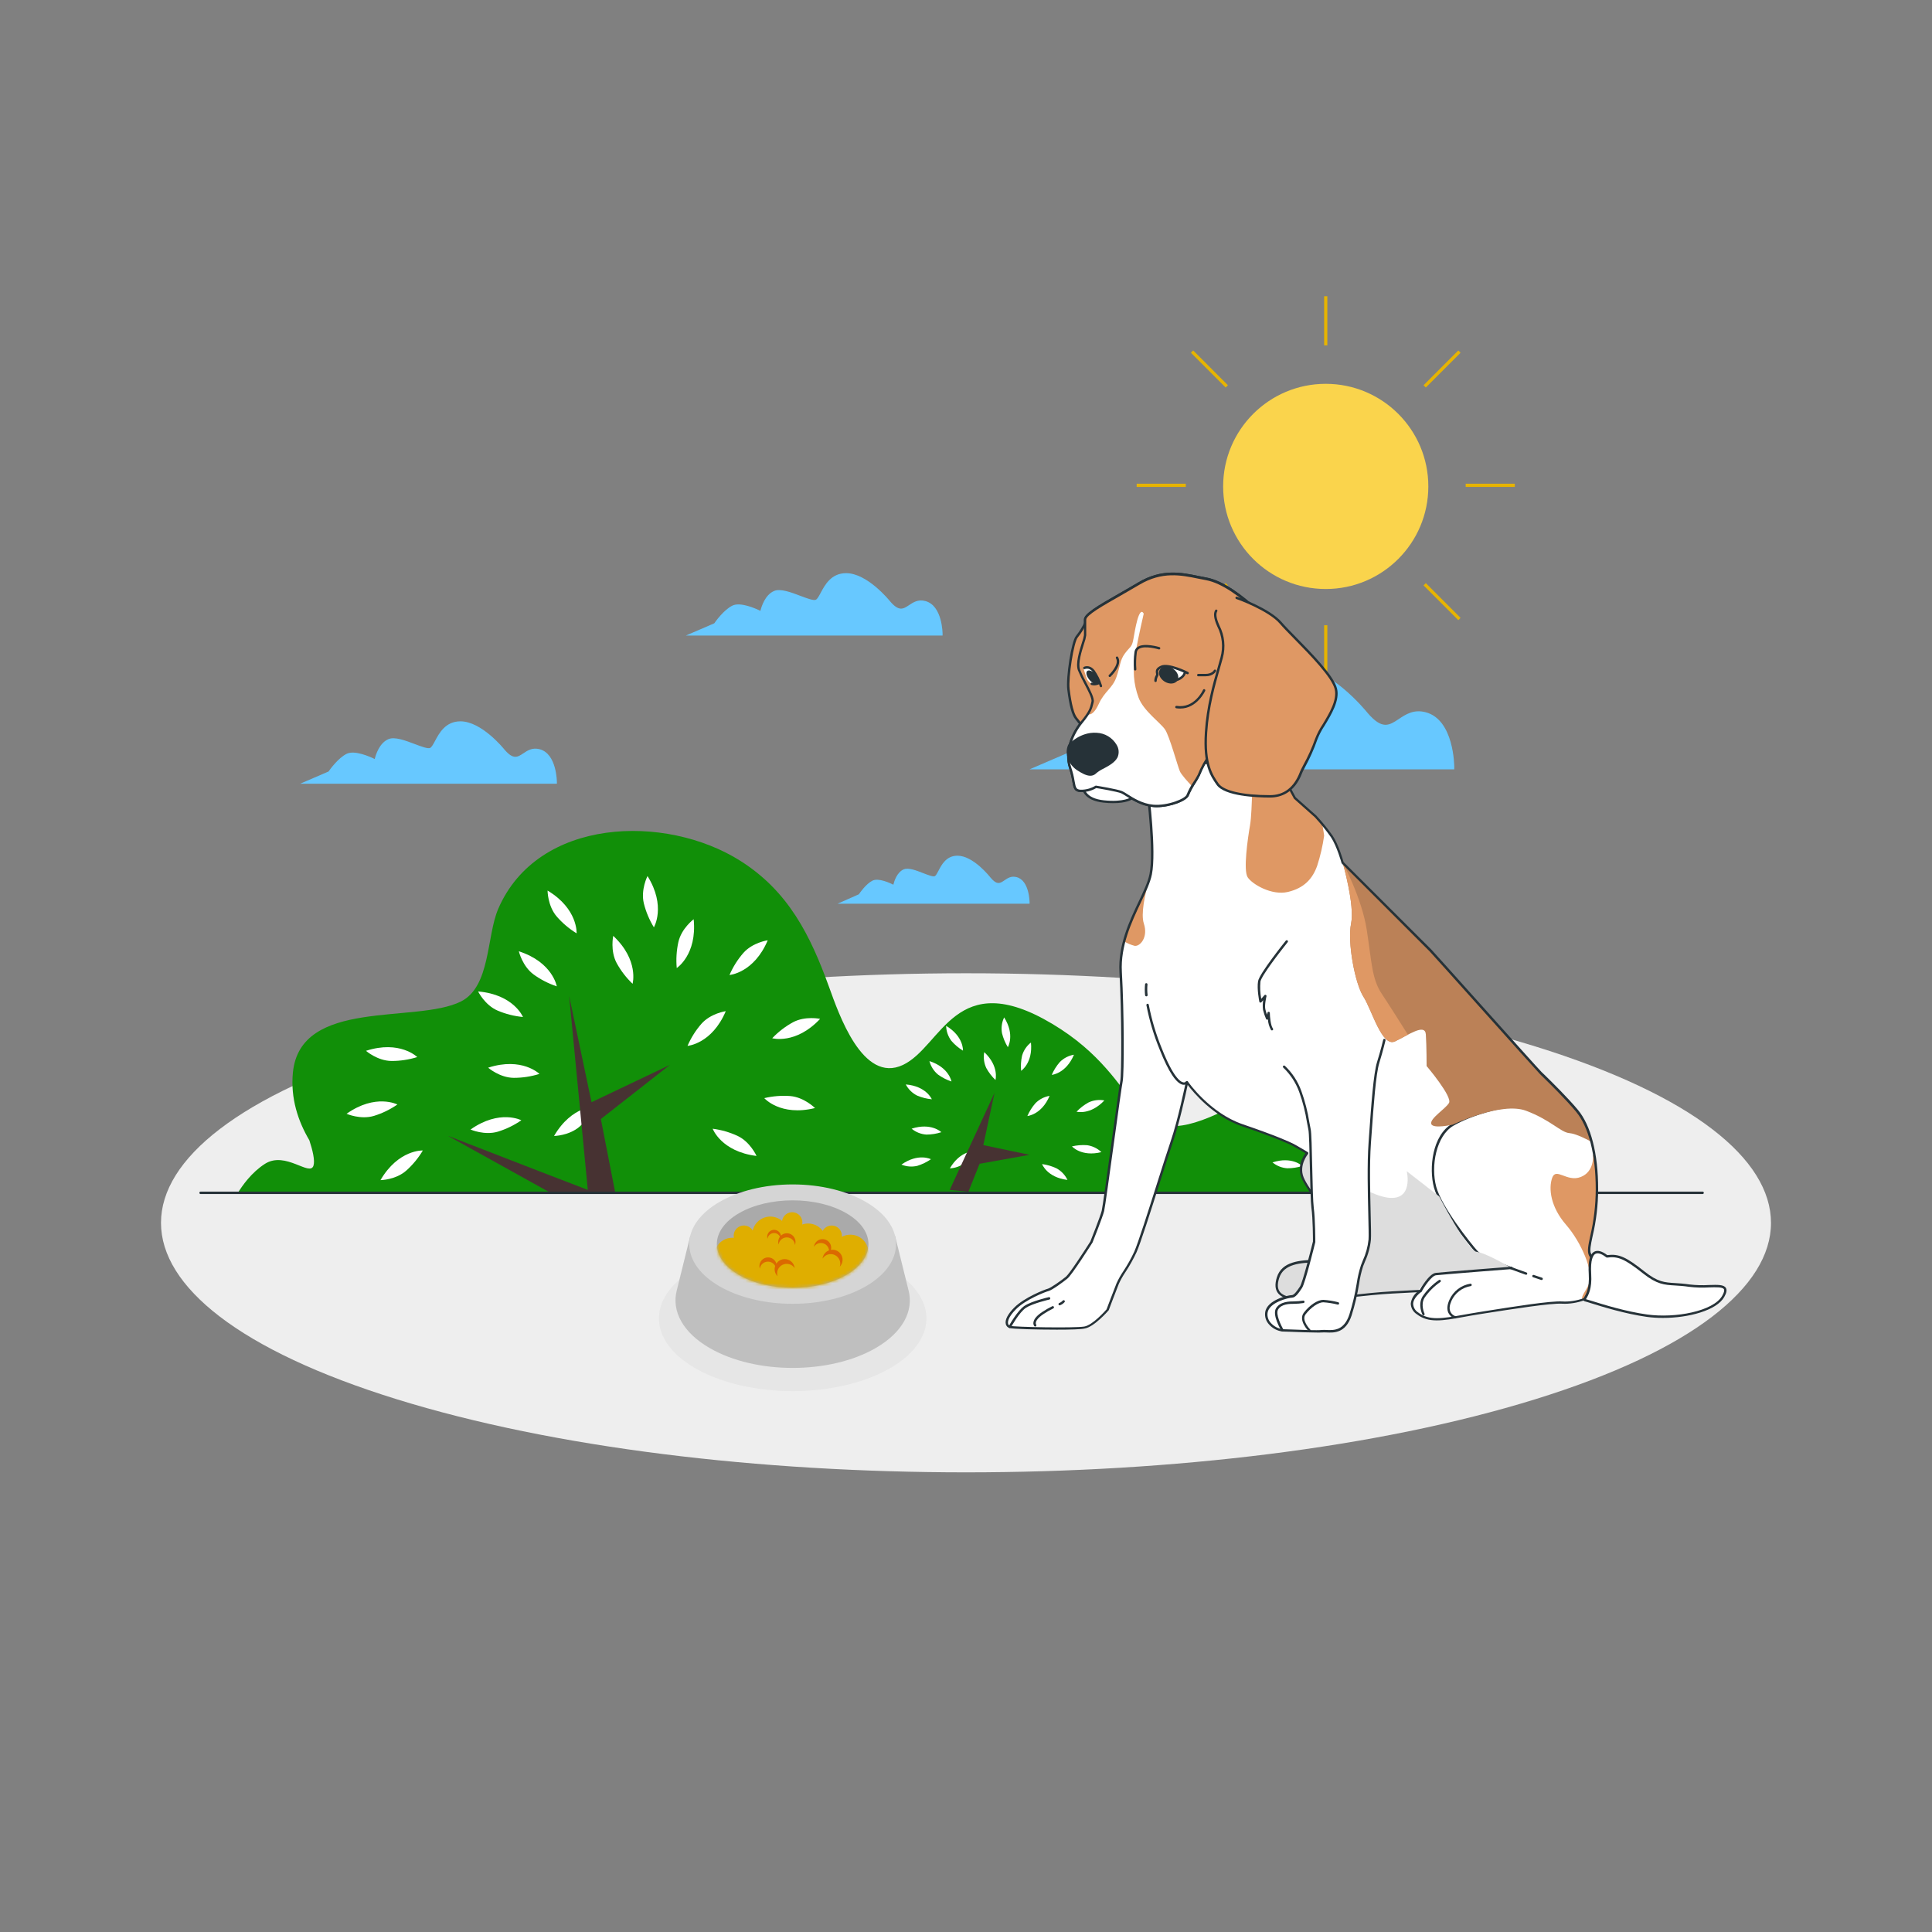 <svg width="600" height="600" viewBox="0 0 600 600" fill="none" xmlns="http://www.w3.org/2000/svg">
<rect x="0" y="0" width="600" height="600" fill="#808080" stroke="none"/>
<path d="M411.72 182.92C429.316 182.92 443.58 168.656 443.58 151.06C443.58 133.464 429.316 119.2 411.72 119.2C394.125 119.2 379.86 133.464 379.86 151.06C379.86 168.656 394.125 182.92 411.72 182.92Z" fill="#FAD44C"/>
<path d="M411.72 194.18V209.44" stroke="#E7B400" stroke-miterlimit="10"/>
<path d="M411.72 92V107.26" stroke="#E7B400" stroke-miterlimit="10"/>
<path d="M455.18 150.72H470.44" stroke="#E7B400" stroke-miterlimit="10"/>
<path d="M353 150.72H368.26" stroke="#E7B400" stroke-miterlimit="10"/>
<path d="M442.45 119.99L453.24 109.19" stroke="#E7B400" stroke-miterlimit="10"/>
<path d="M370.2 192.24L380.99 181.45" stroke="#E7B400" stroke-miterlimit="10"/>
<path d="M380.99 119.99L370.2 109.19" stroke="#E7B400" stroke-miterlimit="10"/>
<path d="M453.24 192.24L442.45 181.45" stroke="#E7B400" stroke-miterlimit="10"/>
<path d="M476.779 434.554C379.144 464.817 220.86 464.817 123.226 434.554C25.591 404.29 25.591 355.234 123.226 324.97C220.86 294.706 379.156 294.671 476.779 324.97C574.401 355.269 574.413 404.297 476.779 434.554Z" fill="#EEEEEE"/>
<path d="M451.627 238.92H319.746L334.333 232.644C335.025 231.639 339.271 225.697 343.641 223.553C347.784 221.52 355.685 225.083 358.046 226.233C358.568 224.1 360.43 217.98 365.107 216.014C368.319 214.652 373.79 216.718 378.626 218.55C381.952 219.8 385.38 221.096 386.515 220.537C387.31 220.147 388.105 218.661 389.035 216.93C391.17 212.943 394.393 206.879 402.078 206.879C412.908 206.879 424.157 220.705 424.713 221.397C429.254 226.714 431.433 225.284 434.396 223.307C436.575 221.855 439.039 220.202 442.807 221.208C451.537 223.553 451.639 237.714 451.639 238.317L451.627 238.92Z" fill="#67C8FF"/>
<path d="M172.944 243.391H93.219L102.037 239.596C102.455 238.989 105.022 235.396 107.664 234.099C110.168 232.87 114.944 235.025 116.372 235.72C116.687 234.43 117.813 230.73 120.64 229.541C122.582 228.717 125.89 229.967 128.813 231.074C130.824 231.83 132.896 232.614 133.582 232.276C134.062 232.04 134.543 231.142 135.106 230.095C136.396 227.684 138.344 224.017 142.99 224.017C149.537 224.017 156.337 232.377 156.673 232.796C159.418 236.01 160.736 235.146 162.527 233.951C163.844 233.073 165.333 232.074 167.612 232.681C172.889 234.099 172.95 242.662 172.95 243.027L172.944 243.391Z" fill="#67C8FF"/>
<path d="M292.725 197.374H213L221.818 193.579C222.237 192.971 224.803 189.379 227.445 188.082C229.95 186.853 234.726 189.007 236.153 189.703C236.469 188.413 237.594 184.712 240.421 183.524C242.363 182.7 245.671 183.949 248.594 185.057C250.605 185.813 252.677 186.596 253.363 186.259C253.844 186.022 254.324 185.124 254.887 184.078C256.177 181.667 258.126 178 262.771 178C269.318 178 276.118 186.36 276.455 186.779C279.2 189.993 280.517 189.129 282.308 187.933C283.626 187.056 285.115 186.056 287.393 186.664C292.67 188.082 292.732 196.645 292.732 197.009L292.725 197.374Z" fill="#67C8FF"/>
<path d="M319.741 280.649H260.134L266.727 277.73C267.04 277.262 268.958 274.499 270.934 273.502C272.806 272.556 276.377 274.213 277.444 274.748C277.68 273.756 278.522 270.909 280.636 269.995C282.088 269.361 284.561 270.322 286.746 271.174C288.25 271.756 289.799 272.359 290.312 272.099C290.671 271.917 291.03 271.226 291.451 270.421C292.416 268.567 293.873 265.746 297.346 265.746C302.241 265.746 307.325 272.177 307.577 272.499C309.629 274.972 310.614 274.307 311.953 273.387C312.938 272.712 314.051 271.943 315.755 272.411C319.7 273.502 319.746 280.088 319.746 280.369L319.741 280.649Z" fill="#67C8FF"/>
<path d="M463.353 370.694C461.714 356.938 451.05 329.71 435.738 322.02C419.515 313.913 407.347 332.453 378.36 345.776C349.374 359.099 356.922 335.932 326.796 317.967C296.669 300.001 292.608 324.919 280.439 330.716C267.854 336.678 260.432 314.681 257.466 306.499C251.669 290.515 244.91 276.812 229.895 267.326C206.691 252.669 167.012 253.824 154.739 282.229C151.058 290.761 152.384 306.409 143.129 311.029C129.217 317.982 93.301 309.874 90.969 333.049C90.171 341.074 92.578 348.213 96.073 354.129C97.086 357.199 97.869 360.441 97.347 362.02C96.2 365.478 88.681 357.4 82.31 361.424C78.174 364.055 75.268 368.131 73.726 370.694H463.353Z" fill="#118F08"/>
<path d="M190.447 290.642C190.447 290.642 189.448 295.277 191.527 299.122C192.83 301.496 194.492 303.655 196.453 305.523C196.453 305.523 198.517 298.205 190.447 290.642Z" fill="white"/>
<path d="M151.595 331.581C151.595 331.581 155.171 334.695 159.546 334.733C162.253 334.738 164.945 334.326 167.526 333.511C167.526 333.511 162.116 328.168 151.595 331.581Z" fill="white"/>
<path d="M113.658 326.342C113.658 326.342 117.227 329.464 121.602 329.494C124.308 329.5 127 329.09 129.582 328.28C129.582 328.28 124.172 322.937 113.658 326.342Z" fill="white"/>
<path d="M146.125 350.783C146.125 350.783 150.462 352.698 154.65 351.439C157.236 350.642 159.684 349.45 161.907 347.907C161.907 347.907 155.186 344.405 146.125 350.783Z" fill="white"/>
<path d="M107.63 345.895C107.63 345.895 111.967 347.81 116.154 346.543C118.741 345.746 121.189 344.555 123.412 343.011C123.412 343.011 116.661 339.517 107.63 345.895Z" fill="white"/>
<path d="M172.063 352.788C172.063 352.788 176.803 352.721 180.081 349.807C182.101 348.003 183.833 345.899 185.215 343.57C185.215 343.57 177.622 343.242 172.063 352.788Z" fill="white"/>
<path d="M118.159 366.506C118.159 366.506 122.898 366.447 126.185 363.526C128.205 361.721 129.936 359.618 131.319 357.289C131.319 357.289 123.725 356.946 118.159 366.506Z" fill="white"/>
<path d="M161.133 295.433C161.133 295.433 162.206 300.053 165.73 302.639C167.922 304.226 170.345 305.468 172.914 306.32C172.914 306.32 171.654 298.824 161.133 295.433Z" fill="white"/>
<path d="M238.428 292.013C238.428 292.013 233.733 292.676 230.849 295.955C229.072 298 227.622 300.307 226.55 302.795C226.55 302.795 234.128 302.199 238.428 292.013Z" fill="white"/>
<path d="M254.695 316.417C254.695 316.417 250.06 315.418 246.222 317.497C243.849 318.805 241.69 320.468 239.821 322.43C239.821 322.43 247.139 324.479 254.695 316.417Z" fill="white"/>
<path d="M253.107 344.114C253.107 344.114 249.761 340.754 245.41 340.389C242.707 340.189 239.99 340.408 237.354 341.037C237.354 341.037 242.369 346.767 253.107 344.114Z" fill="white"/>
<path d="M234.948 358.988C234.948 358.988 233.025 354.651 229.083 352.773C226.627 351.635 224.011 350.882 221.326 350.538C221.326 350.538 223.971 357.639 234.948 358.988Z" fill="white"/>
<path d="M225.394 314.025C225.394 314.025 220.7 314.688 217.816 317.967C216.039 320.012 214.589 322.319 213.517 324.807C213.517 324.807 221.095 324.211 225.394 314.025Z" fill="white"/>
<path d="M148.479 307.907C148.479 307.907 150.566 312.169 154.582 313.868C157.076 314.923 159.718 315.587 162.414 315.836C162.414 315.836 159.538 308.839 148.479 307.907Z" fill="white"/>
<path d="M215.425 285.478C215.425 285.478 211.624 288.31 210.671 292.579C210.092 295.223 209.924 297.94 210.171 300.634C210.171 300.634 216.528 296.484 215.425 285.478Z" fill="white"/>
<path d="M201.088 272.065C201.088 272.065 198.927 276.283 199.948 280.538C200.602 283.166 201.655 285.679 203.07 287.989C203.07 287.989 206.937 281.447 201.088 272.065Z" fill="white"/>
<path d="M170.052 276.573C170.052 276.573 170.052 281.313 172.898 284.636C174.676 286.68 176.757 288.439 179.068 289.852C179.068 289.852 179.538 282.266 170.052 276.573Z" fill="white"/>
<path d="M305.671 326.752C305.355 328.419 305.574 330.143 306.297 331.678C307.054 333.057 308.016 334.313 309.151 335.403C309.151 335.403 310.35 331.141 305.671 326.752Z" fill="white"/>
<path d="M283.107 350.523C284.414 351.604 286.028 352.246 287.72 352.356C289.294 352.348 290.858 352.097 292.355 351.611C292.355 351.611 289.195 348.541 283.107 350.523Z" fill="white"/>
<path d="M279.947 361.678C281.515 362.322 283.247 362.455 284.895 362.058C286.398 361.591 287.82 360.897 289.113 360.001C289.113 360.001 285.193 357.974 279.947 361.678Z" fill="white"/>
<path d="M294.992 362.84C296.679 362.769 298.3 362.169 299.627 361.126C300.802 360.08 301.807 358.859 302.608 357.505C302.608 357.505 298.219 357.289 294.992 362.84Z" fill="white"/>
<path d="M288.644 329.532C289.071 331.173 290.004 332.638 291.311 333.719C292.584 334.643 293.991 335.364 295.484 335.858C295.484 335.858 294.754 331.506 288.644 329.532Z" fill="white"/>
<path d="M333.532 327.549C331.86 327.83 330.319 328.631 329.128 329.837C328.097 331.025 327.255 332.365 326.632 333.809C326.632 333.809 331.028 333.466 333.532 327.549Z" fill="white"/>
<path d="M342.973 341.752C341.309 341.436 339.587 341.655 338.055 342.378C336.673 343.138 335.417 344.105 334.329 345.247C334.329 345.247 338.584 346.402 342.973 341.752Z" fill="white"/>
<path d="M342.049 357.803C340.824 356.63 339.259 355.876 337.578 355.649C336.011 355.535 334.436 355.661 332.906 356.022C332.906 356.022 335.82 359.345 342.049 357.803Z" fill="white"/>
<path d="M331.513 366.439C330.785 364.906 329.59 363.644 328.1 362.833C326.686 362.167 325.178 361.722 323.629 361.514C323.629 361.514 325.134 365.657 331.513 366.439Z" fill="white"/>
<path d="M325.961 340.329C324.287 340.61 322.746 341.413 321.557 342.624C320.525 343.809 319.683 345.146 319.061 346.588C319.061 346.588 323.472 346.223 325.961 340.329Z" fill="white"/>
<path d="M281.297 336.782C282.085 338.284 283.326 339.499 284.844 340.254C286.292 340.864 287.825 341.248 289.389 341.394C289.389 341.394 287.705 337.318 281.297 336.782Z" fill="white"/>
<path d="M320.171 323.757C318.836 324.803 317.868 326.246 317.407 327.877C317.07 329.413 316.972 330.991 317.116 332.557C317.116 332.557 320.812 330.143 320.171 323.757Z" fill="white"/>
<path d="M311.847 315.962C311.11 317.492 310.878 319.217 311.184 320.888C311.563 322.413 312.173 323.87 312.995 325.21C312.995 325.21 315.275 321.409 311.847 315.962Z" fill="white"/>
<path d="M293.83 318.585C293.873 320.28 294.449 321.917 295.477 323.265C296.508 324.453 297.717 325.473 299.061 326.29C299.061 326.29 299.337 321.886 293.83 318.585Z" fill="white"/>
<path d="M417.749 337.222C417.433 338.886 417.652 340.608 418.375 342.14C419.13 343.521 420.092 344.777 421.229 345.865C421.229 345.865 422.429 341.611 417.749 337.222Z" fill="white"/>
<path d="M395.186 360.992C396.491 362.073 398.106 362.713 399.798 362.818C401.37 362.822 402.934 362.583 404.433 362.11C404.433 362.11 401.296 359.01 395.186 360.992Z" fill="white"/>
<path d="M400.723 340.001C401.15 341.644 402.087 343.11 403.398 344.189C404.672 345.11 406.079 345.831 407.571 346.327C407.571 346.327 406.833 341.968 400.723 340.001Z" fill="white"/>
<path d="M445.611 338.026C443.938 338.308 442.396 339.111 441.207 340.322C440.176 341.51 439.334 342.849 438.711 344.293C438.711 344.293 443.107 343.928 445.611 338.026Z" fill="white"/>
<path d="M455.052 352.184C453.387 351.873 451.666 352.095 450.134 352.818C448.752 353.573 447.495 354.539 446.408 355.679C446.408 355.679 450.671 356.871 455.052 352.184Z" fill="white"/>
<path d="M454.128 368.272C452.903 367.1 451.338 366.346 449.657 366.119C448.09 366 446.514 366.126 444.985 366.491C444.985 366.491 447.914 369.807 454.128 368.272Z" fill="white"/>
<path d="M438.04 350.798C436.367 351.075 434.824 351.876 433.636 353.086C432.605 354.274 431.763 355.614 431.14 357.058C431.14 357.058 435.544 356.715 438.04 350.798Z" fill="white"/>
<path d="M393.375 347.244C394.161 348.747 395.402 349.963 396.922 350.716C398.369 351.33 399.902 351.717 401.467 351.864C401.467 351.864 399.776 347.788 393.375 347.244Z" fill="white"/>
<path d="M432.265 334.219C430.931 335.269 429.963 336.714 429.5 338.347C429.164 339.882 429.066 341.461 429.21 343.026C429.21 343.026 432.891 340.612 432.265 334.219Z" fill="white"/>
<path d="M423.926 326.432C423.194 327.961 422.962 329.682 423.263 331.35C423.643 332.877 424.253 334.337 425.074 335.679C425.074 335.679 427.324 331.879 423.926 326.432Z" fill="white"/>
<path d="M405.909 329.085C405.952 330.781 406.528 332.421 407.556 333.772C408.589 334.957 409.798 335.977 411.14 336.797C411.14 336.797 411.401 332.356 405.909 329.085Z" fill="white"/>
<path d="M180.805 370.694H191.125L186.602 347.52L208.04 330.716L183.703 342.304L176.751 309.278L182.548 369.532L167.481 363.742L139.091 352.736L170.38 370.113L180.805 370.694Z" fill="#473232"/>
<path d="M308.852 339.405L294.947 369.532L300.745 370.113L304.217 361.424L319.716 358.637L305.379 355.627L308.852 339.405Z" fill="#473232"/>
<path d="M411.408 353.891L419.516 370.113L420.931 361.35L411.408 353.891Z" fill="#A1A1A1"/>
<path d="M426.528 370.694L427.69 358.891L438.055 350.992L428.294 352.713L429.948 335.933L419.516 370.113L422.995 370.694H426.528Z" fill="#A1A1A1"/>
<path d="M528.802 370.813H62.257C62.169 370.813 62.084 370.774 62.021 370.704C61.958 370.634 61.923 370.54 61.923 370.441C61.923 370.342 61.958 370.247 62.021 370.177C62.084 370.107 62.169 370.068 62.257 370.068H528.802C528.89 370.068 528.975 370.107 529.038 370.177C529.101 370.247 529.136 370.342 529.136 370.441C529.136 370.54 529.101 370.634 529.038 370.704C528.975 370.774 528.89 370.813 528.802 370.813Z" fill="#263238"/>
<path d="M356.422 245.65C356.422 245.65 358.821 264.279 357.383 271.492C355.945 278.705 347.331 289.197 348.054 301.88C348.777 314.562 348.799 333.705 348.292 335.859C347.785 338.012 343.024 374.138 342.547 376.053C342.07 377.968 338.955 385.74 338.955 385.74C338.955 385.74 332.733 395.553 331.325 396.753C329.917 397.953 326.541 400.345 325.58 400.583C324.619 400.822 318.404 403.214 315.289 406.321C312.174 409.428 312.182 411.589 313.613 412.066C315.043 412.543 333.955 412.811 336.824 412.304C339.693 411.798 343.993 406.805 343.993 406.805C343.993 406.805 346.146 401.06 347.1 398.668C348.054 396.276 350.692 393.161 352.607 388.854C354.522 384.547 361.459 361.701 363.851 354.756C366.243 347.811 368.635 336.127 368.635 336.127C368.635 336.127 375.341 345.933 385.863 349.54C396.385 353.146 400.461 355.047 401.414 355.501C402.368 355.956 405.967 358.132 405.967 358.132C405.967 358.132 402.853 361.723 404.529 365.792C406.206 369.86 413.858 378.951 416.012 381.582C418.165 384.212 421.28 388.519 421.28 388.519C418.509 389.961 415.518 390.933 412.428 391.395C407.398 392.14 398.784 390.65 396.869 396.895C394.954 403.139 400.222 403.601 406.683 403.601C413.143 403.601 423.434 401.924 432.286 401.448L441.139 400.971C441.139 400.971 435.878 404.562 440.185 407.908C444.492 411.254 449.991 409.346 459.082 407.908C468.173 406.47 481.34 404.324 485.163 404.562C488.985 404.801 494.976 403.363 497.607 399.532C500.237 395.702 494.976 392.357 493.777 389.726C492.577 387.096 495.93 381.351 495.93 369.383C495.93 357.416 493.3 349.264 489.715 344.98C486.131 340.695 479.663 334.45 478.464 333.251C477.264 332.051 445.207 296.164 444.246 295.211L416.973 267.93C416.973 267.93 415.535 262.67 413.62 259.793C412.083 257.612 410.405 255.534 408.598 253.571L402.137 247.833C402.137 247.833 396.63 237.781 396.392 236.343C396.154 234.905 354.999 238.497 354.999 238.497L356.422 245.65Z" fill="white"/>
<path d="M355.982 309.421C355.89 309.419 355.801 309.383 355.733 309.32C355.666 309.257 355.624 309.17 355.617 309.078C355.491 307.939 355.491 306.789 355.617 305.65C355.632 305.551 355.685 305.463 355.766 305.403C355.846 305.344 355.947 305.319 356.045 305.334C356.144 305.348 356.233 305.402 356.293 305.482C356.352 305.563 356.377 305.663 356.362 305.762C356.257 306.843 356.27 307.933 356.399 309.011C356.405 309.06 356.4 309.109 356.386 309.157C356.372 309.204 356.348 309.248 356.317 309.286C356.286 309.324 356.248 309.355 356.204 309.379C356.161 309.402 356.113 309.416 356.064 309.421H355.982Z" fill="#263238"/>
<path d="M367.704 336.887H367.465C365.379 336.619 362.912 332.938 360.148 325.956C358.318 321.507 356.937 316.886 356.027 312.163C356.012 312.065 356.035 311.966 356.092 311.885C356.149 311.804 356.235 311.749 356.333 311.731C356.381 311.722 356.431 311.723 356.479 311.734C356.527 311.745 356.572 311.765 356.612 311.793C356.652 311.822 356.687 311.858 356.713 311.9C356.739 311.941 356.757 311.988 356.765 312.036C357.66 316.71 359.026 321.281 360.841 325.68C364.328 334.48 366.549 336.015 367.547 336.15C367.683 336.172 367.823 336.159 367.953 336.114C368.083 336.068 368.2 335.991 368.292 335.889C368.352 335.81 368.439 335.758 368.537 335.742C368.634 335.727 368.733 335.75 368.814 335.807C368.853 335.836 368.886 335.873 368.911 335.915C368.936 335.957 368.952 336.004 368.959 336.052C368.966 336.101 368.963 336.15 368.951 336.197C368.939 336.245 368.918 336.289 368.888 336.328C368.747 336.506 368.566 336.648 368.361 336.745C368.155 336.842 367.931 336.891 367.704 336.887Z" fill="#263238"/>
<path d="M451.899 409.451H451.794C451.365 409.309 450.969 409.083 450.629 408.786C450.288 408.489 450.011 408.128 449.812 407.722C449.306 406.634 449.41 405.278 450.125 403.676C450.706 402.362 451.608 401.215 452.747 400.341C453.886 399.466 455.226 398.891 456.645 398.668C456.744 398.66 456.842 398.69 456.918 398.753C456.995 398.815 457.044 398.905 457.055 399.004C457.066 399.101 457.037 399.199 456.976 399.276C456.914 399.353 456.825 399.402 456.727 399.413C455.434 399.625 454.213 400.152 453.173 400.949C452.133 401.746 451.306 402.788 450.766 403.981C450.148 405.375 450.021 406.522 450.453 407.401C450.755 408.024 451.291 408.504 451.943 408.735C452.042 408.749 452.131 408.802 452.192 408.881C452.252 408.961 452.278 409.061 452.264 409.16C452.25 409.259 452.197 409.348 452.118 409.408C452.038 409.468 451.938 409.494 451.839 409.48L451.899 409.451Z" fill="#263238"/>
<path d="M442.085 408.489C442.018 408.49 441.951 408.471 441.893 408.435C441.835 408.4 441.788 408.349 441.758 408.288C441.691 408.162 440.267 405.203 441.758 402.662C443.131 400.641 444.873 398.897 446.892 397.521C446.974 397.467 447.074 397.447 447.17 397.467C447.267 397.487 447.351 397.543 447.406 397.625C447.434 397.665 447.453 397.711 447.463 397.759C447.472 397.807 447.472 397.856 447.463 397.904C447.453 397.952 447.434 397.998 447.406 398.038C447.378 398.078 447.343 398.113 447.302 398.139C445.373 399.456 443.708 401.122 442.391 403.05C441.079 405.233 442.391 407.923 442.391 407.953C442.435 408.041 442.443 408.143 442.412 408.236C442.381 408.33 442.315 408.407 442.227 408.452C442.183 408.475 442.135 408.487 442.085 408.489Z" fill="#263238"/>
<path d="M473.866 395.479C468.434 393.579 460.177 390.486 458.598 388.772C456.206 386.142 447.353 374.898 445.677 368.653C444 362.409 445.438 352.617 451.183 349.279C456.929 345.941 466.735 343.318 469.812 343.772" fill="white"/>
<path d="M473.866 395.844C473.824 395.852 473.781 395.852 473.739 395.844C467.577 393.683 459.902 390.747 458.322 389.011C456.049 386.515 447.025 375.091 445.319 368.758C443.71 362.796 444.79 352.58 450.99 348.959C456.794 345.568 466.727 342.916 469.902 343.407C470.001 343.422 470.089 343.476 470.149 343.556C470.208 343.636 470.233 343.737 470.218 343.836C470.204 343.935 470.15 344.023 470.07 344.083C469.989 344.142 469.889 344.167 469.79 344.152C466.727 343.683 457.055 346.291 451.37 349.607C446.049 352.707 444.291 362.088 446.034 368.571C447.711 374.778 456.631 386.045 458.873 388.519C460.021 389.778 465.394 392.141 473.985 395.151C474.034 395.159 474.081 395.176 474.123 395.202C474.165 395.228 474.202 395.262 474.231 395.302C474.26 395.342 474.281 395.388 474.293 395.436C474.304 395.484 474.306 395.534 474.298 395.583C474.29 395.632 474.273 395.679 474.247 395.721C474.221 395.763 474.187 395.8 474.147 395.829C474.107 395.858 474.061 395.879 474.013 395.891C473.965 395.902 473.915 395.904 473.866 395.896V395.844Z" fill="#263238"/>
<path d="M478.695 397.111L476.229 396.291L478.695 397.111Z" fill="white"/>
<path d="M478.694 397.483H478.583C478.583 397.483 477.621 397.17 476.109 396.656C476.015 396.625 475.937 396.557 475.893 396.468C475.849 396.38 475.842 396.277 475.874 396.183C475.906 396.089 475.973 396.012 476.062 395.968C476.151 395.924 476.253 395.917 476.347 395.948C477.838 396.463 478.814 396.776 478.814 396.776C478.912 396.791 479.001 396.846 479.06 396.927C479.118 397.008 479.142 397.109 479.127 397.208C479.111 397.307 479.056 397.395 478.975 397.454C478.894 397.512 478.793 397.537 478.694 397.521V397.483Z" fill="#263238"/>
<path d="M329.09 405.39C329.019 405.39 328.95 405.37 328.89 405.331C328.831 405.293 328.783 405.238 328.755 405.173C328.733 405.129 328.721 405.081 328.718 405.031C328.716 404.982 328.723 404.933 328.74 404.886C328.756 404.84 328.782 404.797 328.815 404.761C328.848 404.724 328.889 404.695 328.933 404.674C329.354 404.519 329.73 404.263 330.029 403.929C330.089 403.852 330.177 403.801 330.275 403.787C330.372 403.773 330.471 403.797 330.55 403.855C330.629 403.914 330.682 404.002 330.696 404.1C330.71 404.198 330.684 404.297 330.625 404.376C330.25 404.804 329.777 405.134 329.246 405.337C329.198 405.365 329.145 405.383 329.09 405.39Z" fill="#263238"/>
<path d="M321.482 411.962C321.428 411.962 321.376 411.95 321.328 411.926C321.281 411.903 321.239 411.869 321.206 411.828C321.084 411.661 320.998 411.471 320.953 411.27C320.908 411.069 320.905 410.86 320.945 410.658C321.094 409.637 322.011 408.556 323.68 407.446C324.675 406.784 325.713 406.189 326.787 405.665C326.876 405.622 326.979 405.615 327.072 405.647C327.166 405.68 327.243 405.748 327.286 405.837C327.33 405.925 327.336 406.028 327.304 406.122C327.272 406.215 327.204 406.292 327.115 406.336C326.067 406.843 325.056 407.423 324.09 408.072C322.279 409.279 321.787 410.181 321.69 410.725C321.639 410.94 321.671 411.166 321.78 411.358C321.81 411.396 321.832 411.439 321.845 411.485C321.858 411.531 321.862 411.58 321.857 411.628C321.851 411.675 321.836 411.722 321.813 411.764C321.789 411.806 321.758 411.842 321.72 411.872C321.653 411.929 321.569 411.96 321.482 411.962Z" fill="#263238"/>
<path d="M313.591 412.438C313.528 412.438 313.467 412.423 313.412 412.394C313.369 412.37 313.33 412.339 313.3 412.3C313.269 412.262 313.246 412.218 313.233 412.171C313.22 412.123 313.216 412.074 313.223 412.025C313.229 411.976 313.245 411.929 313.27 411.887C313.375 411.686 315.968 407.006 318.173 405.538C320.379 404.07 325.498 402.9 325.714 402.848C325.813 402.827 325.917 402.845 326.002 402.899C326.087 402.954 326.147 403.04 326.169 403.139C326.191 403.238 326.172 403.341 326.118 403.426C326.063 403.512 325.977 403.572 325.878 403.593C325.826 403.593 320.662 404.786 318.583 406.172C316.504 407.558 313.948 412.215 313.918 412.26C313.885 412.316 313.837 412.363 313.779 412.394C313.721 412.426 313.656 412.441 313.591 412.438Z" fill="#263238"/>
<path d="M395.014 320.002C394.958 320.001 394.903 319.987 394.853 319.963C394.803 319.939 394.758 319.904 394.723 319.86C394.157 318.858 393.83 317.739 393.769 316.589C393.711 316.64 393.638 316.671 393.561 316.679C393.484 316.683 393.408 316.664 393.342 316.626C393.276 316.587 393.223 316.531 393.188 316.463C392.796 315.549 392.482 314.605 392.249 313.638C392.098 312.629 392.12 311.6 392.316 310.598L391.735 311.254C391.691 311.307 391.632 311.346 391.566 311.366C391.499 311.386 391.429 311.386 391.362 311.366C391.294 311.351 391.232 311.317 391.184 311.266C391.136 311.215 391.105 311.151 391.094 311.083C391.057 310.919 390.304 307.103 390.699 304.734C391.094 302.364 398.985 292.543 399.321 292.133C399.383 292.056 399.474 292.006 399.573 291.995C399.672 291.984 399.771 292.012 399.85 292.074C399.888 292.104 399.92 292.142 399.943 292.185C399.967 292.228 399.981 292.275 399.986 292.323C399.991 292.372 399.986 292.421 399.972 292.468C399.957 292.514 399.933 292.558 399.902 292.595C397.666 295.39 391.742 303.027 391.437 304.853C391.273 306.632 391.358 308.425 391.69 310.181L392.674 309.071C392.729 309.008 392.804 308.966 392.885 308.951C392.967 308.936 393.052 308.949 393.125 308.988C393.199 309.026 393.258 309.088 393.292 309.164C393.327 309.24 393.334 309.325 393.315 309.406C393.315 309.406 392.652 312.088 392.972 313.474C393.114 314.078 393.3 314.659 393.456 315.114L393.628 314.488C393.651 314.402 393.704 314.327 393.778 314.278C393.852 314.228 393.942 314.208 394.03 314.22C394.118 314.23 394.2 314.272 394.26 314.338C394.32 314.403 394.355 314.488 394.358 314.577C394.358 315.628 394.619 318.534 395.304 319.398C395.336 319.436 395.36 319.479 395.374 319.526C395.388 319.573 395.393 319.622 395.389 319.67C395.384 319.719 395.369 319.766 395.346 319.809C395.322 319.852 395.29 319.89 395.252 319.92C395.183 319.971 395.1 320 395.014 320.002Z" fill="#263238"/>
<path d="M458.598 388.772C455.677 388.43 446.966 371.574 446.966 371.574L436.884 363.735C436.884 363.735 439.12 373.065 430.923 371.932C422.726 370.799 405.975 358.132 405.975 358.132C405.975 358.132 402.861 361.723 404.537 365.792C406.214 369.86 413.867 378.951 416.02 381.582C418.174 384.212 421.288 388.519 421.288 388.519C418.517 389.962 415.526 390.934 412.436 391.395C407.406 392.141 398.792 390.65 396.877 396.895C394.962 403.139 400.23 403.601 406.691 403.601C413.151 403.601 423.442 401.925 432.294 401.448L440.118 401.023C441.191 399.756 442.354 398.378 442.98 397.774C443.862 396.938 444.867 396.242 445.96 395.71L469.41 393.795C469.41 393.795 461.527 389.085 458.598 388.772Z" fill="#DDDDDD"/>
<path d="M441.131 401.313C441.066 401.314 441.001 401.296 440.945 401.261C440.903 401.237 440.865 401.205 440.835 401.166C440.805 401.128 440.783 401.084 440.771 401.036C440.758 400.989 440.756 400.94 440.762 400.891C440.769 400.843 440.786 400.796 440.811 400.755C441.109 400.226 443.829 395.538 445.871 395.307C447.771 395.069 468.456 393.46 469.336 393.392C469.385 393.386 469.435 393.39 469.483 393.405C469.53 393.419 469.575 393.443 469.613 393.475C469.65 393.507 469.681 393.547 469.703 393.592C469.724 393.637 469.736 393.686 469.738 393.735C469.742 393.784 469.736 393.833 469.721 393.879C469.706 393.925 469.682 393.968 469.65 394.005C469.618 394.042 469.579 394.072 469.535 394.093C469.492 394.115 469.444 394.127 469.395 394.13C469.179 394.13 447.845 395.814 445.96 396.045C444.544 396.224 442.234 399.771 441.489 401.127C441.454 401.189 441.401 401.24 441.338 401.273C441.274 401.306 441.203 401.32 441.131 401.313Z" fill="#263238"/>
<path d="M493.77 390.069C493.691 390.068 493.615 390.043 493.551 389.998C493.488 389.953 493.439 389.889 493.412 389.816C492.112 386.12 490.522 382.532 488.658 379.085C485.536 373.31 485.737 370.382 485.744 370.263C485.748 370.214 485.762 370.166 485.784 370.122C485.806 370.079 485.837 370.04 485.874 370.008C485.912 369.976 485.955 369.952 486.002 369.937C486.049 369.922 486.098 369.916 486.147 369.92C486.196 369.924 486.243 369.937 486.287 369.96C486.331 369.982 486.37 370.013 486.401 370.05C486.433 370.088 486.457 370.131 486.472 370.178C486.488 370.224 486.493 370.273 486.489 370.322C486.489 370.375 486.325 373.206 489.314 378.728C491.197 382.206 492.807 385.826 494.127 389.555C494.158 389.649 494.15 389.751 494.105 389.839C494.06 389.927 493.983 389.994 493.889 390.024C493.853 390.048 493.812 390.063 493.77 390.069Z" fill="#263238"/>
<path d="M419.596 286.805C418.397 292.543 420.789 305.434 423.426 309.532C426.064 313.631 429.164 325.33 433.233 323.415C437.301 321.5 442.569 317.67 442.808 321.261C443.046 324.853 443.046 331.067 443.046 331.067C443.046 331.067 451.183 340.643 449.984 342.558C448.784 344.473 444.023 347.342 444.485 349.018C444.947 350.695 451.191 349.257 451.191 349.257C451.191 349.257 466.265 342.081 473.918 344.95C481.571 347.819 484.686 351.656 487.331 351.887C489.611 352.096 493.292 354.085 494.268 354.622C493.158 350.389 491.571 347.17 489.73 344.935C486.139 340.628 479.678 334.406 478.479 333.206C477.279 332.006 445.222 296.12 444.261 295.166L416.988 267.886C416.988 267.886 420.789 281.06 419.596 286.805Z" fill="#BB8157"/>
<path d="M399.977 276.999C404.999 275.807 407.629 272.931 409.067 268.862C410.052 265.82 410.772 262.698 411.221 259.533C411.221 259.533 411.012 257.931 410.67 255.926C409.522 254.555 408.591 253.549 408.591 253.549L402.13 247.811C402.13 247.811 396.623 237.759 396.385 236.321C396.318 235.926 393.143 235.911 388.576 236.097L388.971 237.282C388.971 237.282 388.971 251.872 388.225 256.179C387.48 260.486 386.072 270.3 387.48 272.454C388.889 274.607 394.947 278.191 399.977 276.999Z" fill="#DF9864"/>
<path d="M495.923 369.354C495.944 365.695 495.658 362.041 495.066 358.43C494.918 358.525 494.801 358.662 494.731 358.825C494.731 358.825 495.208 363.854 490.901 365.531C486.594 367.208 483.248 362.424 482.048 365.777C480.849 369.13 481.571 374.868 486.355 380.367C491.139 385.866 494.969 394.965 493.531 398.556C492.51 401.112 490.767 402.699 491.497 403.661C493.925 402.97 496.065 401.515 497.6 399.51C500.238 395.687 494.969 392.334 493.77 389.704C492.57 387.073 495.923 381.321 495.923 369.354Z" fill="#DF9864"/>
<path d="M355.23 286.805C354.247 283.825 355.618 277.766 356.586 274.22C354.776 279.138 350.998 285.285 349.135 292.372C350.146 292.977 351.237 293.439 352.376 293.743C354.03 293.981 356.661 291.112 355.23 286.805Z" fill="#DF9864"/>
<path d="M419.596 286.805C418.397 292.543 420.788 305.434 423.426 309.532C426.064 313.631 429.164 325.33 433.233 323.415C434.514 322.811 435.908 322.021 437.234 321.328C435.513 318.586 431.519 312.26 429.134 308.661C426.027 304.003 426.027 298.974 424.47 288.854C422.912 278.735 416.966 267.886 416.966 267.886C416.966 267.886 420.788 281.06 419.596 286.805Z" fill="#DF9864"/>
<path d="M328.225 412.938C321.914 412.938 314.425 412.737 313.479 412.424C313.2 412.337 312.949 412.179 312.752 411.964C312.554 411.75 312.417 411.486 312.354 411.202C312.041 409.905 312.987 408.079 315.006 406.06C318.136 402.93 324.425 400.479 325.439 400.218C326.266 400.009 329.515 397.737 331.035 396.492C332.13 395.568 336.474 388.944 338.613 385.568C338.613 385.568 341.69 377.856 342.152 375.986C342.398 375.009 343.814 364.741 345.185 354.808C346.459 345.568 347.667 336.842 347.898 335.799C348.345 333.765 348.374 314.756 347.652 301.924C347.175 293.594 350.722 286.105 353.568 280.091C355.141 276.775 356.497 273.914 356.988 271.44C358.382 264.48 356.102 246.306 356.027 245.732L354.597 238.564C354.585 238.512 354.585 238.459 354.597 238.407C354.608 238.356 354.631 238.307 354.664 238.266C354.695 238.225 354.734 238.191 354.779 238.165C354.824 238.139 354.873 238.123 354.924 238.117C355.029 238.117 365.357 237.215 375.543 236.507C396.519 235.017 396.631 235.762 396.72 236.276C396.892 237.282 400.193 243.564 402.391 247.588L408.807 253.288C410.641 255.269 412.342 257.37 413.896 259.577C415.699 262.29 417.056 266.977 417.264 267.729L444.507 294.883C444.962 295.345 452.324 303.556 460.118 312.245C468.546 321.649 478.099 332.304 478.747 332.93C478.911 333.102 479.179 333.363 479.529 333.676C481.765 335.851 486.914 340.933 490.014 344.652C494.082 349.533 496.325 358.288 496.325 369.294C496.31 374.222 495.73 379.133 494.597 383.929C494.023 386.619 493.643 388.4 494.135 389.48C494.617 390.358 495.208 391.172 495.893 391.902C497.696 394.048 499.947 396.723 497.927 399.659C495.371 403.385 489.448 405.114 485.155 404.875C481.661 404.659 469.865 406.522 461.251 407.856L459.157 408.191C457.503 408.452 455.99 408.72 454.529 408.989C447.957 410.173 443.62 410.956 439.969 408.117C439.417 407.762 438.96 407.276 438.639 406.703C438.318 406.13 438.143 405.487 438.129 404.831C438.299 403.458 438.984 402.202 440.044 401.313L432.324 401.731C428.33 401.947 424.067 402.401 419.947 402.848C414.962 403.378 410.26 403.884 406.698 403.884C402.421 403.884 398.449 403.705 396.839 401.53C395.99 400.375 395.886 398.795 396.534 396.701C398.091 391.626 403.926 391.395 408.613 391.209C409.984 391.149 411.281 391.097 412.391 390.941C415.291 390.497 418.106 389.609 420.737 388.31C419.954 387.23 417.51 383.899 415.744 381.738L415.044 380.889C412.264 377.513 405.744 369.607 404.202 365.851C402.711 362.312 404.671 359.145 405.424 358.154C404.492 357.595 402.018 356.127 401.266 355.747C400.267 355.248 396.191 353.348 385.759 349.786C376.817 346.753 370.603 339.234 368.844 336.924C368.255 339.719 366.228 348.996 364.217 354.808C363.337 357.372 361.802 362.193 360.178 367.297C357.369 376.157 354.172 386.202 352.957 388.907C351.972 391.025 350.831 393.067 349.544 395.017C348.749 396.183 348.054 397.415 347.465 398.698C346.519 401.06 344.373 406.768 344.351 406.828C344.337 406.868 344.317 406.906 344.291 406.939C344.112 407.148 339.82 412.073 336.892 412.573C335.796 412.856 332.234 412.938 328.225 412.938ZM355.439 238.802L356.787 245.576C356.884 246.321 359.172 264.383 357.741 271.537C357.227 274.1 355.856 277.006 354.261 280.367C351.452 286.328 347.957 293.698 348.412 301.835C349.112 314.19 349.157 333.601 348.65 335.911C348.419 336.932 347.16 346.053 345.945 354.868C344.574 364.816 343.158 375.106 342.898 376.12C342.421 378.042 339.425 385.546 339.298 385.859C339.008 386.328 332.994 395.799 331.534 397.036C330.319 398.05 326.757 400.665 325.64 400.941C324.634 401.194 318.546 403.564 315.528 406.589C312.89 409.22 312.98 410.658 313.069 411.06C313.103 411.221 313.179 411.37 313.291 411.49C313.402 411.611 313.545 411.699 313.702 411.746C314.895 412.141 333.658 412.491 336.735 411.969C339.298 411.544 343.203 407.155 343.65 406.641C343.889 406.008 345.848 400.792 346.743 398.556C347.346 397.231 348.062 395.96 348.881 394.756C350.154 392.837 351.28 390.824 352.249 388.735C353.449 386.038 356.631 376.015 359.44 367.17C361.064 362.066 362.6 357.237 363.486 354.667C365.841 347.834 368.233 336.164 368.255 336.038C368.27 335.966 368.305 335.9 368.357 335.849C368.409 335.797 368.474 335.762 368.546 335.747C368.618 335.732 368.692 335.739 368.76 335.767C368.828 335.795 368.886 335.842 368.926 335.904C368.993 336 375.684 345.65 385.968 349.16C396.445 352.729 400.558 354.652 401.571 355.158C402.585 355.665 405.997 357.714 406.139 357.804C406.186 357.832 406.226 357.87 406.257 357.915C406.288 357.96 406.308 358.012 406.317 358.066C406.325 358.12 406.322 358.175 406.306 358.228C406.291 358.28 406.265 358.329 406.228 358.37C406.228 358.37 403.293 361.835 404.857 365.643C406.348 369.294 412.831 377.141 415.588 380.494L416.273 381.321C418.412 383.936 421.489 388.236 421.549 388.281C421.582 388.322 421.605 388.37 421.615 388.422C421.626 388.474 421.623 388.528 421.608 388.579C421.599 388.63 421.577 388.679 421.546 388.722C421.516 388.764 421.476 388.799 421.43 388.825C418.632 390.287 415.61 391.272 412.488 391.738C411.34 391.902 410.021 391.954 408.635 392.014C403.948 392.2 398.643 392.409 397.234 396.984C396.668 398.832 396.728 400.196 397.436 401.149C398.829 403.042 402.771 403.199 406.69 403.199C410.208 403.199 414.887 402.699 419.857 402.163C423.993 401.723 428.263 401.261 432.272 401.045L441.124 400.568C441.206 400.561 441.287 400.583 441.355 400.629C441.423 400.675 441.473 400.743 441.497 400.822C441.524 400.898 441.524 400.981 441.499 401.058C441.473 401.135 441.423 401.201 441.355 401.246C441.355 401.246 438.926 402.93 438.866 404.92C438.89 405.457 439.043 405.98 439.313 406.445C439.583 406.909 439.961 407.301 440.416 407.588C443.807 410.225 448.017 409.465 454.388 408.333C455.878 408.072 457.369 407.796 459.03 407.535L461.124 407.2C470.252 405.755 481.601 403.944 485.2 404.182C489.269 404.436 494.887 402.819 497.309 399.316C499.008 396.85 497.13 394.622 495.312 392.461C494.582 391.68 493.956 390.809 493.449 389.868C492.853 388.564 493.255 386.693 493.866 383.854C494.982 379.108 495.554 374.251 495.573 369.376C495.573 358.541 493.389 349.957 489.433 345.211C486.363 341.522 481.236 336.455 479 334.294L478.211 333.512C477.57 332.871 468.427 322.67 459.582 312.796C451.802 304.115 444.447 295.911 444 295.464L416.72 268.184C416.677 268.137 416.644 268.081 416.623 268.02C416.623 267.968 415.185 262.804 413.33 259.994C411.801 257.83 410.133 255.766 408.337 253.817L401.907 248.102C401.873 248.075 401.845 248.042 401.825 248.005C401.273 246.999 396.556 238.355 396.072 236.537C394.067 235.777 370.96 237.454 355.439 238.802Z" fill="#263238"/>
<path d="M398.777 331.314C401.023 333.441 402.745 336.061 403.807 338.966C405.715 343.989 406.199 348.78 406.676 350.695C407.153 352.61 407.153 371.507 407.63 375.099C408.107 378.691 408.114 385.628 408.114 385.628C408.114 385.628 404.999 398.296 404.045 399.741C403.092 401.187 402.13 402.618 401.169 402.618C400.208 402.618 393.755 404.048 393.278 407.64C392.801 411.232 396.862 413.147 398.3 413.147C399.738 413.147 408.352 413.623 410.506 413.385C412.659 413.147 417.212 414.816 419.358 408.355C421.504 401.895 421.75 396.157 422.943 393.042C424.135 389.928 425.096 388.02 425.342 384.913C425.588 381.805 424.597 365.047 425.342 355.002C426.087 344.957 426.773 333.705 427.972 329.875C429.172 326.045 429.887 322.938 429.887 322.938" fill="white"/>
<path d="M408.538 413.825C406.407 413.825 403.322 413.698 401.086 413.609C399.767 413.556 398.724 413.519 398.307 413.519C396.67 413.323 395.165 412.526 394.082 411.284C393.625 410.787 393.283 410.195 393.081 409.551C392.879 408.907 392.821 408.227 392.912 407.558C393.426 403.691 400.058 402.215 401.176 402.215C401.921 402.215 402.897 400.777 403.739 399.51C404.484 398.378 406.876 389.078 407.748 385.553C407.748 384.95 407.748 378.489 407.271 375.121C407.033 373.34 406.913 367.878 406.794 362.603C406.675 357.327 406.556 351.694 406.317 350.755C406.191 350.226 406.064 349.518 405.9 348.616C405.394 345.364 404.578 342.167 403.463 339.071C402.42 336.226 400.738 333.658 398.545 331.567C398.469 331.504 398.421 331.413 398.412 331.314C398.403 331.216 398.434 331.118 398.497 331.042C398.56 330.965 398.651 330.918 398.75 330.909C398.848 330.899 398.946 330.93 399.022 330.993C401.324 333.172 403.081 335.863 404.149 338.847C405.283 341.989 406.114 345.233 406.63 348.534C406.787 349.421 406.913 350.121 407.033 350.621C407.293 351.641 407.405 356.984 407.532 362.64C407.651 367.901 407.77 373.333 408.001 375.069C408.478 378.646 408.486 385.576 408.486 385.65C408.489 385.68 408.489 385.71 408.486 385.74C408.165 387.044 405.334 398.527 404.365 399.972C403.329 401.537 402.346 403.012 401.183 403.012C400.237 403.012 394.097 404.428 393.657 407.714C393.583 408.275 393.633 408.844 393.804 409.383C393.976 409.921 394.264 410.415 394.648 410.829C395.596 411.901 396.897 412.599 398.314 412.796C398.747 412.796 399.805 412.834 401.124 412.886C404.253 413.012 408.985 413.199 410.475 413.035C410.971 413 411.469 413 411.966 413.035C414.246 413.132 417.375 413.266 419.045 408.266C420.048 405.098 420.816 401.86 421.34 398.579C421.617 396.673 422.053 394.794 422.644 392.96C422.837 392.446 423.031 391.962 423.217 391.507C424.174 389.43 424.781 387.21 425.013 384.935C425.095 383.817 425.013 380.866 424.931 377.133C424.775 370.509 424.551 361.433 425.013 355.024L425.177 352.647C425.848 343.176 426.541 333.385 427.659 329.816C428.836 326.045 429.559 322.938 429.566 322.901C429.589 322.805 429.649 322.722 429.733 322.671C429.817 322.619 429.917 322.603 430.013 322.625C430.061 322.635 430.106 322.655 430.146 322.684C430.186 322.712 430.22 322.748 430.246 322.79C430.272 322.832 430.289 322.878 430.296 322.927C430.304 322.975 430.301 323.025 430.289 323.072C430.289 323.072 429.544 326.239 428.374 330.039C427.279 333.527 426.593 343.273 425.922 352.7L425.751 355.077C425.296 361.448 425.52 370.501 425.676 377.118C425.773 380.844 425.84 383.825 425.751 384.987C425.517 387.339 424.895 389.635 423.91 391.783C423.724 392.238 423.538 392.722 423.337 393.229C422.762 395.015 422.341 396.847 422.077 398.705C421.546 402.032 420.769 405.315 419.753 408.527C417.905 414.071 414.313 413.914 411.928 413.81C411.482 413.78 411.034 413.78 410.587 413.81C409.905 413.851 409.221 413.856 408.538 413.825Z" fill="#263238"/>
<path d="M406.675 413.519C406.626 413.52 406.578 413.51 406.533 413.491C406.488 413.472 406.448 413.443 406.414 413.407C406.273 413.273 403.091 410.039 404.924 407.655C406.757 405.27 409.223 403.676 410.96 403.676C412.525 403.778 414.076 404.028 415.595 404.421C415.642 404.433 415.687 404.454 415.726 404.484C415.765 404.513 415.798 404.55 415.823 404.592C415.848 404.634 415.864 404.681 415.871 404.73C415.878 404.778 415.875 404.828 415.863 404.875C415.852 404.923 415.832 404.968 415.804 405.008C415.776 405.048 415.739 405.081 415.697 405.106C415.655 405.131 415.609 405.148 415.56 405.154C415.512 405.16 415.463 405.157 415.416 405.143C413.95 404.772 412.454 404.535 410.945 404.436C409.455 404.436 407.159 405.986 405.498 408.124C404.007 409.994 406.869 412.871 406.899 412.893C406.934 412.928 406.961 412.969 406.98 413.014C406.999 413.06 407.009 413.108 407.009 413.158C407.009 413.207 406.999 413.256 406.98 413.301C406.961 413.346 406.934 413.388 406.899 413.422C406.837 413.479 406.758 413.513 406.675 413.519Z" fill="#263238"/>
<path d="M398.299 413.519C398.234 413.518 398.171 413.5 398.115 413.468C398.059 413.435 398.012 413.389 397.979 413.333C397.673 412.826 394.998 408.296 396.31 406.246C397.621 404.197 400.393 404.16 401.891 404.16C402.832 404.147 403.771 404.067 404.7 403.921C404.799 403.906 404.9 403.93 404.981 403.988C405.062 404.047 405.117 404.136 405.132 404.234C405.148 404.333 405.124 404.434 405.065 404.515C405.007 404.596 404.918 404.651 404.819 404.667C403.85 404.819 402.872 404.901 401.891 404.913C400.542 404.913 398.024 404.913 396.943 406.649C396.056 408.057 397.852 411.686 398.62 412.96C398.67 413.046 398.684 413.147 398.661 413.243C398.637 413.339 398.577 413.422 398.493 413.474C398.433 413.504 398.366 413.519 398.299 413.519Z" fill="#263238"/>
<path d="M499.037 390.174C496.638 388.266 493.247 387.23 493.769 395.68C494.201 402.573 491.138 403.571 492.338 403.81C493.538 404.048 502.867 407.402 511.481 408.601C520.095 409.801 532.293 407.64 535.17 402.64C538.046 397.64 531.101 400.248 524.641 399.287C518.18 398.326 516.265 399.764 510.52 395.218C504.775 390.673 502.629 389.697 499.037 390.174Z" fill="white"/>
<path d="M516.414 409.294C514.747 409.3 513.081 409.191 511.429 408.966C504.775 408.042 497.659 405.829 494.246 404.763C493.247 404.45 492.524 404.227 492.264 404.175C492.154 404.16 492.049 404.121 491.956 404.06C491.863 404 491.785 403.919 491.727 403.824C491.6 403.526 491.727 403.266 491.995 402.863C492.539 401.947 493.672 400.054 493.404 395.702C493.15 391.738 493.717 389.45 495.125 388.713C496.153 388.176 497.539 388.549 499.141 389.786C502.755 389.339 504.976 390.33 510.751 394.905C514.857 398.154 516.891 398.273 520.267 398.474C521.518 398.549 522.942 398.638 524.693 398.899C526.71 399.139 528.745 399.197 530.773 399.07C533.441 398.988 535.371 398.921 535.989 399.987C536.369 400.62 536.206 401.514 535.468 402.804C533.121 406.954 524.425 409.294 516.414 409.294ZM492.51 403.467C492.845 403.549 493.508 403.757 494.469 404.055C497.867 405.114 504.902 407.312 511.533 408.228C520.282 409.443 532.107 407.222 534.842 402.431C535.416 401.432 535.587 400.74 535.371 400.367C534.954 399.681 532.934 399.748 530.796 399.816C528.725 399.943 526.648 399.883 524.589 399.637C522.86 399.376 521.459 399.294 520.222 399.219C516.824 399.018 514.581 398.884 510.289 395.494C504.626 391.023 502.539 390.084 499.112 390.553C499.061 390.56 499.01 390.557 498.961 390.543C498.912 390.529 498.867 390.504 498.828 390.471C498.024 389.838 496.526 388.847 495.49 389.383C494.745 389.778 493.888 391.194 494.164 395.658C494.454 400.24 493.24 402.275 492.673 403.251L492.51 403.467Z" fill="#263238"/>
<path d="M359.229 250.688C363.611 250.688 368.775 248.638 369.244 246.962C369.812 245.631 370.503 244.356 371.308 243.154C371.788 242.421 372.223 241.659 372.612 240.874C373.522 238.583 374.711 236.413 376.152 234.413C377.307 232.887 378.629 231.495 380.094 230.263C380.143 230.227 380.182 230.178 380.205 230.121C380.287 229.935 388.693 211.038 392.232 203.527C395.027 197.61 394.289 192.632 390.041 188.735C385.936 185.009 379.937 180.3 374.654 179.354C373.857 179.212 373.044 179.041 372.217 178.877C366.867 177.767 360.801 176.522 353.491 180.881C351.524 182.051 349.572 183.169 347.679 184.249C340.623 188.281 336.629 190.65 336.629 192.387V197.267C336.491 198.057 336.281 198.833 336.003 199.585C335.153 202.29 333.983 206.001 334.751 208.161C335.325 209.574 335.985 210.95 336.725 212.282C337.88 214.473 339.192 216.962 338.961 217.871C338.916 218.042 338.872 218.214 338.834 218.385C338.506 219.793 338.246 220.904 335.652 224.056C332.731 227.603 330.235 233.273 332.001 238.556C332.455 239.944 332.801 241.364 333.037 242.804C333.387 244.756 333.581 245.829 335.489 245.986C337.228 246.056 338.951 245.624 340.451 244.741C341.39 244.89 346.949 245.822 348.253 246.381C348.767 246.643 349.265 246.936 349.743 247.26C351.651 248.474 354.535 250.308 358.067 250.628C358.454 250.673 358.834 250.688 359.229 250.688ZM379.587 229.764C378.102 231.024 376.76 232.443 375.585 233.996C374.105 236.048 372.883 238.276 371.949 240.628C371.556 241.375 371.12 242.099 370.645 242.796C369.792 244.049 369.073 245.388 368.499 246.79C368.149 247.998 362.627 250.308 358.119 249.898C354.766 249.592 351.971 247.811 350.123 246.641C349.612 246.292 349.076 245.978 348.521 245.702C347.031 245.062 340.682 244.033 340.414 243.989C340.324 243.975 340.231 243.994 340.153 244.041C338.757 244.877 337.152 245.298 335.526 245.255C334.237 245.144 334.103 244.667 333.745 242.677C333.505 241.201 333.149 239.746 332.679 238.325C331.018 233.333 333.424 227.931 336.204 224.533C338.909 221.254 339.184 220.002 339.535 218.571C339.579 218.407 339.617 218.243 339.661 218.072C339.952 216.887 338.693 214.495 337.359 211.954C336.629 210.655 335.982 209.311 335.421 207.931C334.736 206.008 335.913 202.29 336.688 199.831C336.997 199.009 337.216 198.158 337.344 197.29V192.431C337.344 191.038 342.56 188.08 348.022 184.98C349.915 183.899 351.867 182.744 353.842 181.604C360.906 177.394 366.822 178.623 372.038 179.689C372.873 179.86 373.685 180.024 374.49 180.166C379.602 181.083 385.481 185.673 389.505 189.369C393.529 193.065 394.17 197.7 391.532 203.288C388.134 210.501 380.168 228.4 379.587 229.764Z" fill="#263238"/>
<path d="M351.532 247.886C351.532 247.886 349.349 249.607 342.821 248.914C336.294 248.221 336.175 244.443 336.406 243.415C336.637 242.387 336.517 241.351 341.1 242.387C344.758 243.201 348.301 244.471 351.644 246.165C353.246 247.081 351.532 247.886 351.532 247.886Z" fill="white"/>
<path d="M345.734 249.428C349.796 249.428 351.45 248.378 351.696 248.184C351.942 247.99 352.642 247.67 352.672 246.999C352.672 246.559 352.396 246.165 351.8 245.822C348.423 244.111 344.846 242.827 341.152 241.999C338.752 241.463 337.426 241.425 336.733 241.88C336.536 242.026 336.373 242.213 336.255 242.427C336.136 242.642 336.066 242.88 336.047 243.124L336.01 243.311C335.91 243.87 335.924 244.443 336.052 244.997C336.181 245.55 336.42 246.071 336.755 246.53C337.843 248.02 339.855 248.959 342.717 249.264C343.719 249.375 344.726 249.43 345.734 249.428ZM351.271 247.595C351.271 247.595 349.036 249.197 342.828 248.549C340.168 248.266 338.357 247.446 337.374 246.112C337.097 245.742 336.898 245.319 336.789 244.87C336.68 244.42 336.664 243.953 336.74 243.497L336.778 243.296C336.86 242.901 336.912 242.67 337.135 242.551C337.627 242.238 338.924 242.312 340.988 242.782C344.607 243.583 348.112 244.835 351.42 246.507C351.74 246.686 351.927 246.872 351.919 247.007C351.912 247.141 351.569 247.454 351.338 247.565C351.314 247.57 351.291 247.58 351.271 247.595Z" fill="#263238"/>
<path d="M337.202 193.229C336.473 194.826 335.55 196.328 334.453 197.7C333.082 199.19 331.36 210.419 331.822 214.093C332.284 217.767 332.97 221.641 334.229 223.147C335.489 224.652 336.174 226.246 337.322 225.211C338.469 224.175 341.219 218.795 341.219 217.193C341.219 215.591 338.119 206.649 338.812 202.066C339.505 197.483 339.266 192.051 337.202 193.229Z" fill="#DF9864"/>
<path d="M336.614 225.896C336.974 225.88 337.315 225.728 337.568 225.472C338.812 224.354 341.592 218.869 341.592 217.178C341.438 216 341.189 214.836 340.847 213.698C339.997 210.293 338.715 205.151 339.17 202.103C339.58 199.398 339.915 193.989 338.358 192.901C338.16 192.765 337.927 192.693 337.687 192.693C337.448 192.693 337.214 192.765 337.017 192.901C336.946 192.938 336.891 192.999 336.86 193.072C336.145 194.63 335.244 196.096 334.177 197.439C332.687 199.071 330.988 210.516 331.443 214.13C332.069 219.153 332.859 222.088 333.932 223.37C334.185 223.676 334.416 223.981 334.632 224.272C335.28 225.136 335.794 225.822 336.495 225.896H336.614ZM337.732 193.445C337.807 193.444 337.88 193.468 337.941 193.512C338.827 194.123 339.051 197.931 338.44 201.992C337.963 205.188 339.267 210.419 340.131 213.877C340.461 214.957 340.71 216.061 340.876 217.178C340.876 218.668 338.194 223.936 337.099 224.92C336.823 225.173 336.659 225.159 336.607 225.151C336.227 225.151 335.765 224.488 335.265 223.825C335.042 223.527 334.803 223.214 334.52 222.893C333.09 221.179 332.419 215.799 332.195 214.033C331.741 210.412 333.499 199.287 334.736 197.945C335.839 196.576 336.765 195.074 337.493 193.474C337.57 193.448 337.651 193.438 337.732 193.445Z" fill="#263238"/>
<path d="M337.002 192.416V197.267C337.002 198.534 334.021 205.077 335.102 208.035C336.182 210.993 339.752 216.232 339.327 217.96C338.902 219.689 338.902 220.703 335.951 224.294C333 227.886 330.668 233.37 332.36 238.452C334.051 243.534 332.993 245.419 335.526 245.628C337.234 245.684 338.922 245.244 340.385 244.361C340.385 244.361 346.927 245.419 348.403 246.053C349.878 246.686 353.47 249.853 358.09 250.278C362.71 250.703 368.433 248.378 368.857 246.895C369.282 245.412 371.838 241.828 372.233 240.777C373.159 238.456 374.365 236.256 375.825 234.227C376.997 232.674 378.342 231.259 379.833 230.01C379.833 230.01 388.284 211.008 391.868 203.407C395.452 195.807 392.292 191.373 389.759 189.048C387.225 186.723 380.467 180.852 374.558 179.756C368.649 178.661 361.965 176.284 353.693 181.246C345.422 186.209 337.002 190.308 337.002 192.416Z" fill="white"/>
<path d="M339.348 217.968C339.773 216.276 336.182 211 335.123 208.042C334.065 205.084 337.024 198.541 337.024 197.275V192.416C337.024 190.307 345.392 186.179 353.708 181.239C362.024 176.299 368.693 178.705 374.572 179.749C380.451 180.792 387.24 186.716 389.773 189.041C392.307 191.366 395.474 195.799 391.882 203.4C388.29 211 379.848 230.002 379.848 230.002C378.356 231.252 377.011 232.667 375.839 234.22C374.379 236.248 373.173 238.448 372.247 240.769C372.009 241.373 371.07 242.819 370.228 244.212C368.857 242.767 366.852 240.553 366.413 239.518C365.727 237.916 363.201 228.638 361.83 226.574C360.459 224.51 355.064 220.725 353.574 216.604C352.083 212.483 351.629 208.236 352.657 202.625C353.685 197.014 355.198 190.561 355.198 190.561C353.708 187.923 352.448 195.829 351.986 198.467C351.524 201.105 350.958 200.762 349.348 202.938C347.739 205.114 347.977 206.716 346.718 210.27C345.459 213.825 343.052 214.622 341.219 218.638C339.386 222.655 337.776 221.843 337.776 221.843C338.572 220.678 339.108 219.357 339.348 217.968Z" fill="#DF9864"/>
<path d="M359.229 250.688C363.611 250.688 368.775 248.638 369.244 246.962C369.812 245.631 370.503 244.356 371.308 243.154C371.788 242.421 372.223 241.659 372.612 240.874C373.522 238.583 374.711 236.413 376.152 234.413C377.307 232.887 378.629 231.495 380.094 230.263C380.143 230.227 380.182 230.178 380.205 230.121C380.287 229.935 388.693 211.038 392.232 203.527C395.027 197.61 394.289 192.632 390.041 188.735C385.936 185.009 379.937 180.3 374.654 179.354C373.857 179.212 373.044 179.041 372.217 178.877C366.867 177.767 360.801 176.522 353.491 180.881C351.524 182.051 349.572 183.169 347.679 184.249C340.623 188.281 336.629 190.65 336.629 192.387V197.267C336.491 198.057 336.281 198.833 336.003 199.585C335.153 202.29 333.983 206.001 334.751 208.161C335.325 209.574 335.985 210.95 336.725 212.282C337.88 214.473 339.192 216.962 338.961 217.871C338.916 218.042 338.872 218.214 338.834 218.385C338.506 219.793 338.246 220.904 335.652 224.056C332.731 227.603 330.235 233.273 332.001 238.556C332.455 239.944 332.801 241.364 333.037 242.804C333.387 244.756 333.581 245.829 335.489 245.986C337.228 246.056 338.951 245.624 340.451 244.741C341.39 244.89 346.949 245.822 348.253 246.381C348.767 246.643 349.265 246.936 349.743 247.26C351.651 248.474 354.535 250.308 358.067 250.628C358.454 250.673 358.834 250.688 359.229 250.688ZM379.587 229.764C378.102 231.024 376.76 232.443 375.585 233.996C374.105 236.048 372.883 238.276 371.949 240.628C371.556 241.375 371.12 242.099 370.645 242.796C369.792 244.049 369.073 245.388 368.499 246.79C368.149 247.998 362.627 250.308 358.119 249.898C354.766 249.592 351.971 247.811 350.123 246.641C349.612 246.292 349.076 245.978 348.521 245.702C347.031 245.062 340.682 244.033 340.414 243.989C340.324 243.975 340.231 243.994 340.153 244.041C338.757 244.877 337.152 245.298 335.526 245.255C334.237 245.144 334.103 244.667 333.745 242.677C333.505 241.201 333.149 239.746 332.679 238.325C331.018 233.333 333.424 227.931 336.204 224.533C338.909 221.254 339.184 220.002 339.535 218.571C339.579 218.407 339.617 218.243 339.661 218.072C339.952 216.887 338.693 214.495 337.359 211.954C336.629 210.655 335.982 209.311 335.421 207.931C334.736 206.008 335.913 202.29 336.688 199.831C336.997 199.009 337.216 198.158 337.344 197.29V192.431C337.344 191.038 342.56 188.08 348.022 184.98C349.915 183.899 351.867 182.744 353.842 181.604C360.906 177.394 366.822 178.623 372.038 179.689C372.873 179.86 373.685 180.024 374.49 180.166C379.602 181.083 385.481 185.673 389.505 189.369C393.529 193.065 394.17 197.7 391.532 203.288C388.134 210.501 380.168 228.4 379.587 229.764Z" fill="#263238"/>
<path d="M332.046 231.5C332.046 231.5 335.6 227.603 340.526 227.945C345.451 228.288 347.977 232.647 346.718 235.054C345.459 237.461 341.562 238.489 340.183 239.868C338.805 241.246 336.979 240.322 334.796 238.951C332.612 237.58 330.787 234.48 332.046 231.5Z" fill="#263238"/>
<path d="M338.604 240.919C338.951 240.921 339.295 240.853 339.614 240.717C339.933 240.581 340.221 240.381 340.459 240.129C341.151 239.552 341.915 239.068 342.732 238.691C344.364 237.811 346.22 236.82 347.054 235.226C347.334 234.589 347.452 233.893 347.397 233.2C347.343 232.507 347.117 231.839 346.741 231.254C346.098 230.175 345.197 229.274 344.118 228.631C343.04 227.989 341.818 227.625 340.564 227.573C335.519 227.223 331.935 231.083 331.778 231.246L331.711 231.351C330.392 234.473 332.218 237.752 334.61 239.264C336.003 240.151 337.367 240.919 338.604 240.919ZM339.923 228.296H340.512C341.639 228.346 342.736 228.677 343.704 229.257C344.671 229.837 345.48 230.649 346.056 231.619C346.368 232.096 346.559 232.642 346.611 233.21C346.663 233.778 346.575 234.35 346.354 234.875C345.609 236.276 343.88 237.208 342.345 238.035C341.46 238.443 340.636 238.969 339.893 239.6C338.79 240.702 337.307 240.114 334.968 238.631C332.859 237.297 331.242 234.428 332.337 231.708C332.762 231.299 335.81 228.296 339.916 228.296H339.923Z" fill="#263238"/>
<path d="M384.058 185.665C384.058 185.665 394.192 189.25 397.784 193.475C401.375 197.7 413.618 208.676 414.885 213.951C416.152 219.227 409.818 225.986 408.76 229.6C407.702 233.214 404.535 238.676 404.118 239.734C403.7 240.792 401.584 247.334 394.43 247.334C387.277 247.334 380.079 246.276 378.179 243.534C376.278 240.792 373.954 237.409 374.587 227.491C375.22 217.573 378.179 209.123 379.445 204.264C380.368 200.924 379.989 197.359 378.387 194.287C377.545 192.387 377.12 190.703 377.754 189.644" fill="#DF9864"/>
<path d="M394.431 247.685C397.658 247.685 402.009 246.358 404.416 240.047L404.491 239.853C404.602 239.57 404.945 238.907 405.385 238.065C406.855 235.377 408.101 232.574 409.111 229.682C409.713 228.138 410.486 226.666 411.413 225.293C413.507 221.835 416.115 217.536 415.236 213.869C414.289 209.927 407.494 202.998 402.523 197.938C400.646 196.023 399.029 194.376 398.053 193.236C394.439 188.981 384.588 185.457 384.17 185.308C384.124 185.291 384.075 185.284 384.025 185.287C383.976 185.29 383.928 185.302 383.884 185.323C383.839 185.345 383.8 185.375 383.767 185.412C383.734 185.449 383.709 185.492 383.693 185.539C383.66 185.631 383.664 185.734 383.706 185.823C383.748 185.913 383.824 185.982 383.917 186.015C384.021 186.015 393.999 189.615 397.479 193.713C398.47 194.883 400.102 196.537 401.987 198.46C406.89 203.46 413.611 210.308 414.506 214.041C415.31 217.409 412.792 221.567 410.78 224.905C409.816 226.332 409.018 227.865 408.403 229.473C407.392 232.321 406.145 235.08 404.677 237.722C404.215 238.616 403.88 239.257 403.753 239.57L403.678 239.778C401.868 244.533 398.738 246.939 394.386 246.939C385.981 246.939 380.012 245.576 378.44 243.303C376.585 240.628 374.289 237.305 374.915 227.491C375.422 219.525 377.412 212.588 378.857 207.55C379.2 206.351 379.513 205.278 379.759 204.339C380.686 200.975 380.319 197.386 378.731 194.279L378.686 194.167C377.754 192.081 377.538 190.673 378.03 189.868C378.08 189.783 378.095 189.681 378.071 189.585C378.047 189.489 377.987 189.406 377.903 189.354C377.861 189.328 377.815 189.311 377.766 189.303C377.717 189.296 377.668 189.298 377.62 189.31C377.572 189.322 377.527 189.343 377.488 189.372C377.448 189.401 377.415 189.438 377.389 189.48C376.763 190.531 376.957 192.111 378 194.473L378.053 194.585C379.56 197.538 379.911 200.947 379.036 204.145C378.79 205.084 378.485 206.157 378.142 207.342C376.652 212.431 374.684 219.398 374.17 227.461C373.529 237.536 375.906 240.978 377.822 243.743C380.333 247.297 390.281 247.685 394.431 247.685Z" fill="#263238"/>
<path d="M363.71 207.252L368.181 208.742L367.063 210.232L365.2 210.977L363.71 207.252Z" fill="white"/>
<path d="M358.865 211.82C358.963 211.818 359.057 211.779 359.126 211.709C359.196 211.64 359.236 211.546 359.238 211.448C359.249 210.955 359.385 210.473 359.632 210.047C359.721 209.891 359.776 209.719 359.796 209.54C359.815 209.362 359.797 209.182 359.744 209.011C359.647 208.475 359.573 208.005 360.847 207.431C362.598 206.641 367.084 208.564 368.664 209.369C368.708 209.39 368.755 209.402 368.804 209.405C368.853 209.407 368.902 209.4 368.947 209.383C368.993 209.366 369.035 209.341 369.071 209.308C369.107 209.274 369.136 209.234 369.156 209.19C369.179 209.146 369.193 209.098 369.197 209.048C369.201 208.999 369.195 208.949 369.18 208.902C369.165 208.855 369.14 208.811 369.108 208.774C369.076 208.736 369.036 208.705 368.992 208.683C368.753 208.564 362.963 205.635 360.534 206.731C358.865 207.476 358.865 208.318 358.999 209.115C359.044 209.361 359.066 209.518 358.999 209.615C358.67 210.162 358.49 210.787 358.477 211.425C358.477 211.524 358.517 211.619 358.587 211.689C358.656 211.759 358.751 211.798 358.85 211.798L358.865 211.82Z" fill="#263238"/>
<path d="M360.213 207.938C359.512 209.056 360.161 210.725 361.666 211.664C363.171 212.603 364.952 212.454 365.652 211.336C366.353 210.218 365.697 208.542 364.162 207.61C362.627 206.679 360.958 206.813 360.213 207.938Z" fill="#263238"/>
<path d="M364.133 211.82H364.185C367.724 211.336 368.261 209.22 368.276 209.13C368.288 209.083 368.29 209.033 368.283 208.985C368.276 208.936 368.258 208.89 368.233 208.848C368.207 208.806 368.173 208.77 368.133 208.742C368.093 208.714 368.048 208.694 368 208.683C367.904 208.663 367.804 208.68 367.721 208.731C367.638 208.783 367.578 208.864 367.553 208.959C367.553 209.041 367.069 210.673 364.081 211.083C363.982 211.089 363.89 211.135 363.825 211.21C363.76 211.285 363.727 211.382 363.734 211.481C363.741 211.58 363.787 211.672 363.862 211.737C363.936 211.802 364.034 211.835 364.133 211.828V211.82Z" fill="#263238"/>
<path d="M336.512 207.624H338.375L339.492 208.369L339.865 211.723L339.12 212.468C339.12 212.468 338.002 211.723 337.629 210.977C337.257 210.232 336.512 207.624 336.512 207.624Z" fill="white"/>
<path d="M337.635 208.393C337.098 208.877 337.463 210.166 338.454 211.269C339.445 212.372 340.69 212.878 341.226 212.394C341.763 211.91 341.398 210.621 340.407 209.518C339.416 208.415 338.171 207.916 337.635 208.393Z" fill="#263238"/>
<path d="M341.905 213.422H342.017C342.111 213.392 342.189 213.325 342.235 213.238C342.281 213.15 342.291 213.048 342.263 212.953C341.73 211.233 340.933 209.607 339.9 208.132C338.663 206.582 337.181 206.79 336.57 207.126C336.527 207.148 336.489 207.179 336.458 207.217C336.427 207.254 336.404 207.298 336.39 207.344C336.376 207.391 336.372 207.439 336.377 207.488C336.382 207.536 336.397 207.583 336.421 207.625C336.468 207.71 336.546 207.774 336.639 207.803C336.732 207.832 336.832 207.824 336.92 207.782C336.979 207.782 338.172 207.163 339.319 208.601C340.294 210.003 341.048 211.546 341.555 213.176C341.582 213.248 341.629 213.31 341.692 213.353C341.754 213.397 341.829 213.421 341.905 213.422Z" fill="#263238"/>
<path d="M339.804 212.848C340.358 212.847 340.904 212.714 341.398 212.461C341.485 212.414 341.55 212.333 341.578 212.238C341.606 212.143 341.595 212.041 341.547 211.954C341.5 211.867 341.42 211.803 341.325 211.775C341.23 211.747 341.127 211.758 341.04 211.805C340.454 212.097 339.782 212.169 339.148 212.006C339.101 211.992 339.052 211.986 339.004 211.99C338.955 211.995 338.908 212.009 338.865 212.032C338.822 212.055 338.784 212.086 338.753 212.124C338.722 212.162 338.699 212.205 338.686 212.252C338.658 212.347 338.667 212.449 338.713 212.537C338.759 212.625 338.838 212.691 338.932 212.722C339.215 212.805 339.508 212.848 339.804 212.848Z" fill="#263238"/>
<path d="M372.136 210.032H374.372C376.831 210.032 377.606 208.541 377.635 208.474C377.658 208.431 377.672 208.384 377.676 208.335C377.681 208.286 377.675 208.237 377.66 208.19C377.644 208.143 377.62 208.1 377.587 208.063C377.555 208.027 377.516 207.997 377.472 207.975C377.383 207.933 377.282 207.926 377.189 207.957C377.096 207.987 377.018 208.053 376.972 208.139C376.972 208.184 376.346 209.287 374.372 209.287H372.136C372.037 209.287 371.943 209.326 371.873 209.396C371.803 209.466 371.764 209.56 371.764 209.659C371.764 209.758 371.803 209.853 371.873 209.923C371.943 209.993 372.037 210.032 372.136 210.032Z" fill="#263238"/>
<path d="M366.539 220.047C371.755 220.047 374.259 214.607 374.289 214.548C374.329 214.457 374.332 214.353 374.296 214.26C374.261 214.167 374.19 214.092 374.099 214.052C374.008 214.011 373.905 214.009 373.812 214.044C373.719 214.08 373.644 214.151 373.603 214.242C373.499 214.48 370.943 220.062 365.407 219.212C365.358 219.205 365.308 219.207 365.26 219.219C365.212 219.231 365.166 219.252 365.127 219.282C365.087 219.311 365.053 219.348 365.028 219.391C365.002 219.433 364.985 219.48 364.978 219.529C364.971 219.578 364.973 219.628 364.985 219.676C364.997 219.724 365.018 219.769 365.048 219.809C365.077 219.848 365.114 219.882 365.156 219.908C365.199 219.933 365.246 219.95 365.295 219.957C365.706 220.021 366.123 220.051 366.539 220.047Z" fill="#263238"/>
<path d="M344.639 210.263C344.736 210.262 344.829 210.225 344.9 210.158C345.057 210.017 348.708 206.544 347.217 204.063C347.193 204.02 347.16 203.982 347.12 203.953C347.081 203.923 347.036 203.901 346.988 203.889C346.94 203.877 346.89 203.876 346.841 203.884C346.792 203.892 346.745 203.91 346.703 203.936C346.62 203.987 346.56 204.069 346.536 204.164C346.513 204.259 346.527 204.359 346.577 204.443C347.761 206.418 344.423 209.585 344.386 209.614C344.351 209.649 344.323 209.69 344.304 209.736C344.285 209.781 344.276 209.83 344.276 209.879C344.276 209.928 344.285 209.977 344.304 210.022C344.323 210.068 344.351 210.109 344.386 210.144C344.453 210.213 344.543 210.256 344.639 210.263Z" fill="#263238"/>
<path d="M352.531 208.229H352.575C352.624 208.223 352.672 208.208 352.715 208.184C352.758 208.16 352.796 208.127 352.827 208.089C352.857 208.05 352.88 208.005 352.893 207.958C352.906 207.91 352.91 207.86 352.903 207.811C352.772 206.095 352.819 204.369 353.045 202.662C353.061 202.431 353.131 202.208 353.248 202.008C353.366 201.809 353.529 201.64 353.723 201.515C355.489 200.352 359.818 201.664 359.863 201.679C359.957 201.707 360.058 201.697 360.145 201.65C360.231 201.604 360.296 201.526 360.325 201.433C360.353 201.338 360.343 201.236 360.297 201.148C360.252 201.06 360.173 200.994 360.079 200.963C359.885 200.911 355.37 199.54 353.313 200.896C353.026 201.079 352.786 201.327 352.611 201.619C352.437 201.912 352.332 202.241 352.307 202.58C352.068 204.346 352.02 206.132 352.166 207.908C352.177 207.997 352.22 208.079 352.287 208.138C352.354 208.197 352.441 208.229 352.531 208.229Z" fill="#263238"/>
<path d="M216.79 425.403C233.012 434.226 259.316 434.226 275.539 425.403C291.761 416.581 291.761 402.304 275.539 393.473C259.316 384.643 233.012 384.658 216.79 393.473C200.568 402.289 200.598 416.625 216.79 425.403Z" fill="#E6E6E6"/>
<path d="M210.166 400.791L214.384 383.749H235.569C242.581 382.542 249.749 382.542 256.761 383.749H277.953L282.171 400.791C283.78 407.132 280.353 413.816 271.903 418.675C257.692 426.872 234.645 426.872 220.442 418.675C211.985 413.816 208.564 407.132 210.166 400.791Z" fill="#BFBFBF"/>
<path d="M246.165 404.912C228.431 404.912 214.056 396.611 214.056 386.372C214.056 376.133 228.431 367.833 246.165 367.833C263.898 367.833 278.273 376.133 278.273 386.372C278.273 396.611 263.898 404.912 246.165 404.912Z" fill="#D5D5D5"/>
<path opacity="0.2" d="M262.812 395.985C253.616 401.29 238.713 401.29 229.518 395.985C220.323 390.679 220.323 382.065 229.518 376.76C238.713 371.454 253.616 371.447 262.812 376.76C272.007 382.073 272.007 390.672 262.812 395.985Z" fill="black"/>
<mask id="mask0_392_4283" style="mask-type:luminance" maskUnits="userSpaceOnUse" x="222" y="372" width="48" height="28">
<path d="M262.812 395.985C253.616 401.29 238.713 401.29 229.518 395.985C220.323 390.679 220.323 382.065 229.518 376.76C238.713 371.454 253.616 371.447 262.812 376.76C272.007 382.073 272.007 390.672 262.812 395.985Z" fill="white"/>
</mask>
<g mask="url(#mask0_392_4283)">
<path d="M227.424 384.398C227.588 384.398 227.752 384.398 227.908 384.398C227.869 384.191 227.849 383.982 227.849 383.772C227.847 383.076 228.074 382.399 228.494 381.845C228.915 381.291 229.506 380.89 230.177 380.705C230.847 380.519 231.56 380.559 232.206 380.819C232.852 381.078 233.394 381.542 233.75 382.14C233.974 381.203 234.435 380.339 235.088 379.631C235.741 378.923 236.565 378.395 237.48 378.096C238.396 377.797 239.373 377.737 240.318 377.924C241.263 378.11 242.145 378.535 242.878 379.159C243.001 378.367 243.418 377.651 244.046 377.154C244.674 376.657 245.467 376.416 246.266 376.479C247.064 376.543 247.81 376.905 248.352 377.495C248.894 378.085 249.193 378.857 249.19 379.658C249.189 379.868 249.169 380.078 249.13 380.284C249.722 380.077 250.344 379.971 250.971 379.971C251.851 379.97 252.718 380.176 253.504 380.572C254.29 380.968 254.971 381.543 255.494 382.252C255.83 381.634 256.362 381.146 257.006 380.864C257.65 380.582 258.369 380.521 259.051 380.692C259.733 380.862 260.339 381.254 260.774 381.806C261.209 382.358 261.449 383.039 261.455 383.742C261.455 383.861 261.455 383.98 261.455 384.092C262.315 383.638 263.278 383.413 264.25 383.44C265.222 383.468 266.171 383.745 267.005 384.247C267.838 384.748 268.528 385.456 269.007 386.303C269.487 387.149 269.74 388.105 269.741 389.077C269.741 392.192 267.595 394.465 264.354 396.015C258.866 399.729 252.404 401.743 245.777 401.804C236.932 401.804 230.024 397.945 226.977 396.156C223.251 394.241 221.805 393.109 221.805 389.986C221.819 388.503 222.416 387.085 223.468 386.039C224.519 384.993 225.941 384.403 227.424 384.398Z" fill="#DFAE00"/>
<path d="M260.777 393.421C261.316 392.871 261.633 392.14 261.666 391.37C261.699 390.6 261.446 389.845 260.956 389.25C260.466 388.656 259.773 388.263 259.011 388.149C258.249 388.034 257.471 388.206 256.828 388.63C256.449 388.879 256.13 389.208 255.893 389.595C255.656 389.981 255.507 390.415 255.456 390.865C255.677 390.506 255.975 390.201 256.328 389.971C256.847 389.627 257.46 389.454 258.082 389.475C258.703 389.497 259.303 389.713 259.796 390.092C260.289 390.472 260.651 390.996 260.831 391.592C261.011 392.188 261 392.825 260.799 393.414L260.777 393.421Z" fill="#DB6900"/>
<path d="M246.798 393.816C246.716 393.045 246.35 392.332 245.771 391.816C245.193 391.3 244.442 391.017 243.667 391.024C242.891 391.03 242.146 391.325 241.576 391.851C241.006 392.377 240.652 393.096 240.583 393.868C240.54 394.321 240.597 394.777 240.75 395.204C240.903 395.632 241.149 396.021 241.47 396.342C241.262 395.659 241.307 394.923 241.596 394.27C241.885 393.616 242.399 393.088 243.045 392.782C243.69 392.476 244.425 392.412 245.113 392.602C245.802 392.792 246.4 393.223 246.798 393.816Z" fill="#DB6900"/>
<path d="M257.357 389.39C257.657 389.086 257.88 388.714 258.007 388.306C258.134 387.899 258.162 387.466 258.089 387.045C258.015 386.624 257.842 386.227 257.584 385.887C257.326 385.546 256.99 385.272 256.605 385.087C256.219 384.903 255.796 384.813 255.368 384.826C254.941 384.838 254.523 384.952 254.149 385.159C253.775 385.365 253.456 385.658 253.218 386.013C252.98 386.368 252.83 386.775 252.781 387.199C253.118 386.675 253.634 386.291 254.234 386.121C254.833 385.95 255.475 386.005 256.037 386.274C256.599 386.543 257.043 387.008 257.286 387.582C257.529 388.156 257.554 388.799 257.357 389.39Z" fill="#DB6900"/>
<path d="M241.038 394.144C241.279 393.521 241.278 392.83 241.035 392.207C240.793 391.584 240.327 391.074 239.729 390.777C239.13 390.479 238.442 390.416 237.8 390.599C237.157 390.782 236.606 391.199 236.254 391.767C236.045 392.096 235.911 392.467 235.862 392.853C235.813 393.24 235.85 393.632 235.971 394.003C236.016 393.644 236.141 393.301 236.336 392.997C236.622 392.547 237.042 392.197 237.537 391.998C238.032 391.799 238.577 391.759 239.095 391.885C239.613 392.01 240.079 392.295 240.428 392.699C240.776 393.103 240.99 393.606 241.038 394.137V394.144Z" fill="#DB6900"/>
<path d="M246.879 386.633C247.03 386.233 247.083 385.802 247.034 385.377C246.984 384.952 246.834 384.545 246.595 384.19C246.357 383.835 246.036 383.543 245.661 383.336C245.287 383.13 244.868 383.017 244.44 383.006C244.013 382.994 243.588 383.085 243.203 383.271C242.818 383.457 242.483 383.733 242.225 384.075C241.968 384.417 241.797 384.815 241.725 385.237C241.653 385.658 241.683 386.091 241.812 386.499C241.895 385.875 242.206 385.303 242.685 384.894C243.164 384.486 243.777 384.269 244.406 384.285C245.036 384.302 245.637 384.551 246.093 384.985C246.55 385.418 246.83 386.005 246.879 386.633Z" fill="#DB6900"/>
<path d="M242.424 384.822C242.604 384.325 242.595 383.779 242.399 383.289C242.202 382.798 241.832 382.396 241.359 382.161C240.886 381.925 240.343 381.872 239.833 382.011C239.323 382.15 238.882 382.472 238.594 382.915C238.425 383.178 238.316 383.476 238.276 383.787C238.237 384.097 238.266 384.413 238.363 384.71C238.428 384.209 238.676 383.749 239.061 383.42C239.445 383.092 239.938 382.917 240.444 382.931C240.949 382.945 241.432 383.146 241.798 383.496C242.164 383.845 242.387 384.318 242.424 384.822Z" fill="#DB6900"/>
</g>
</svg>

